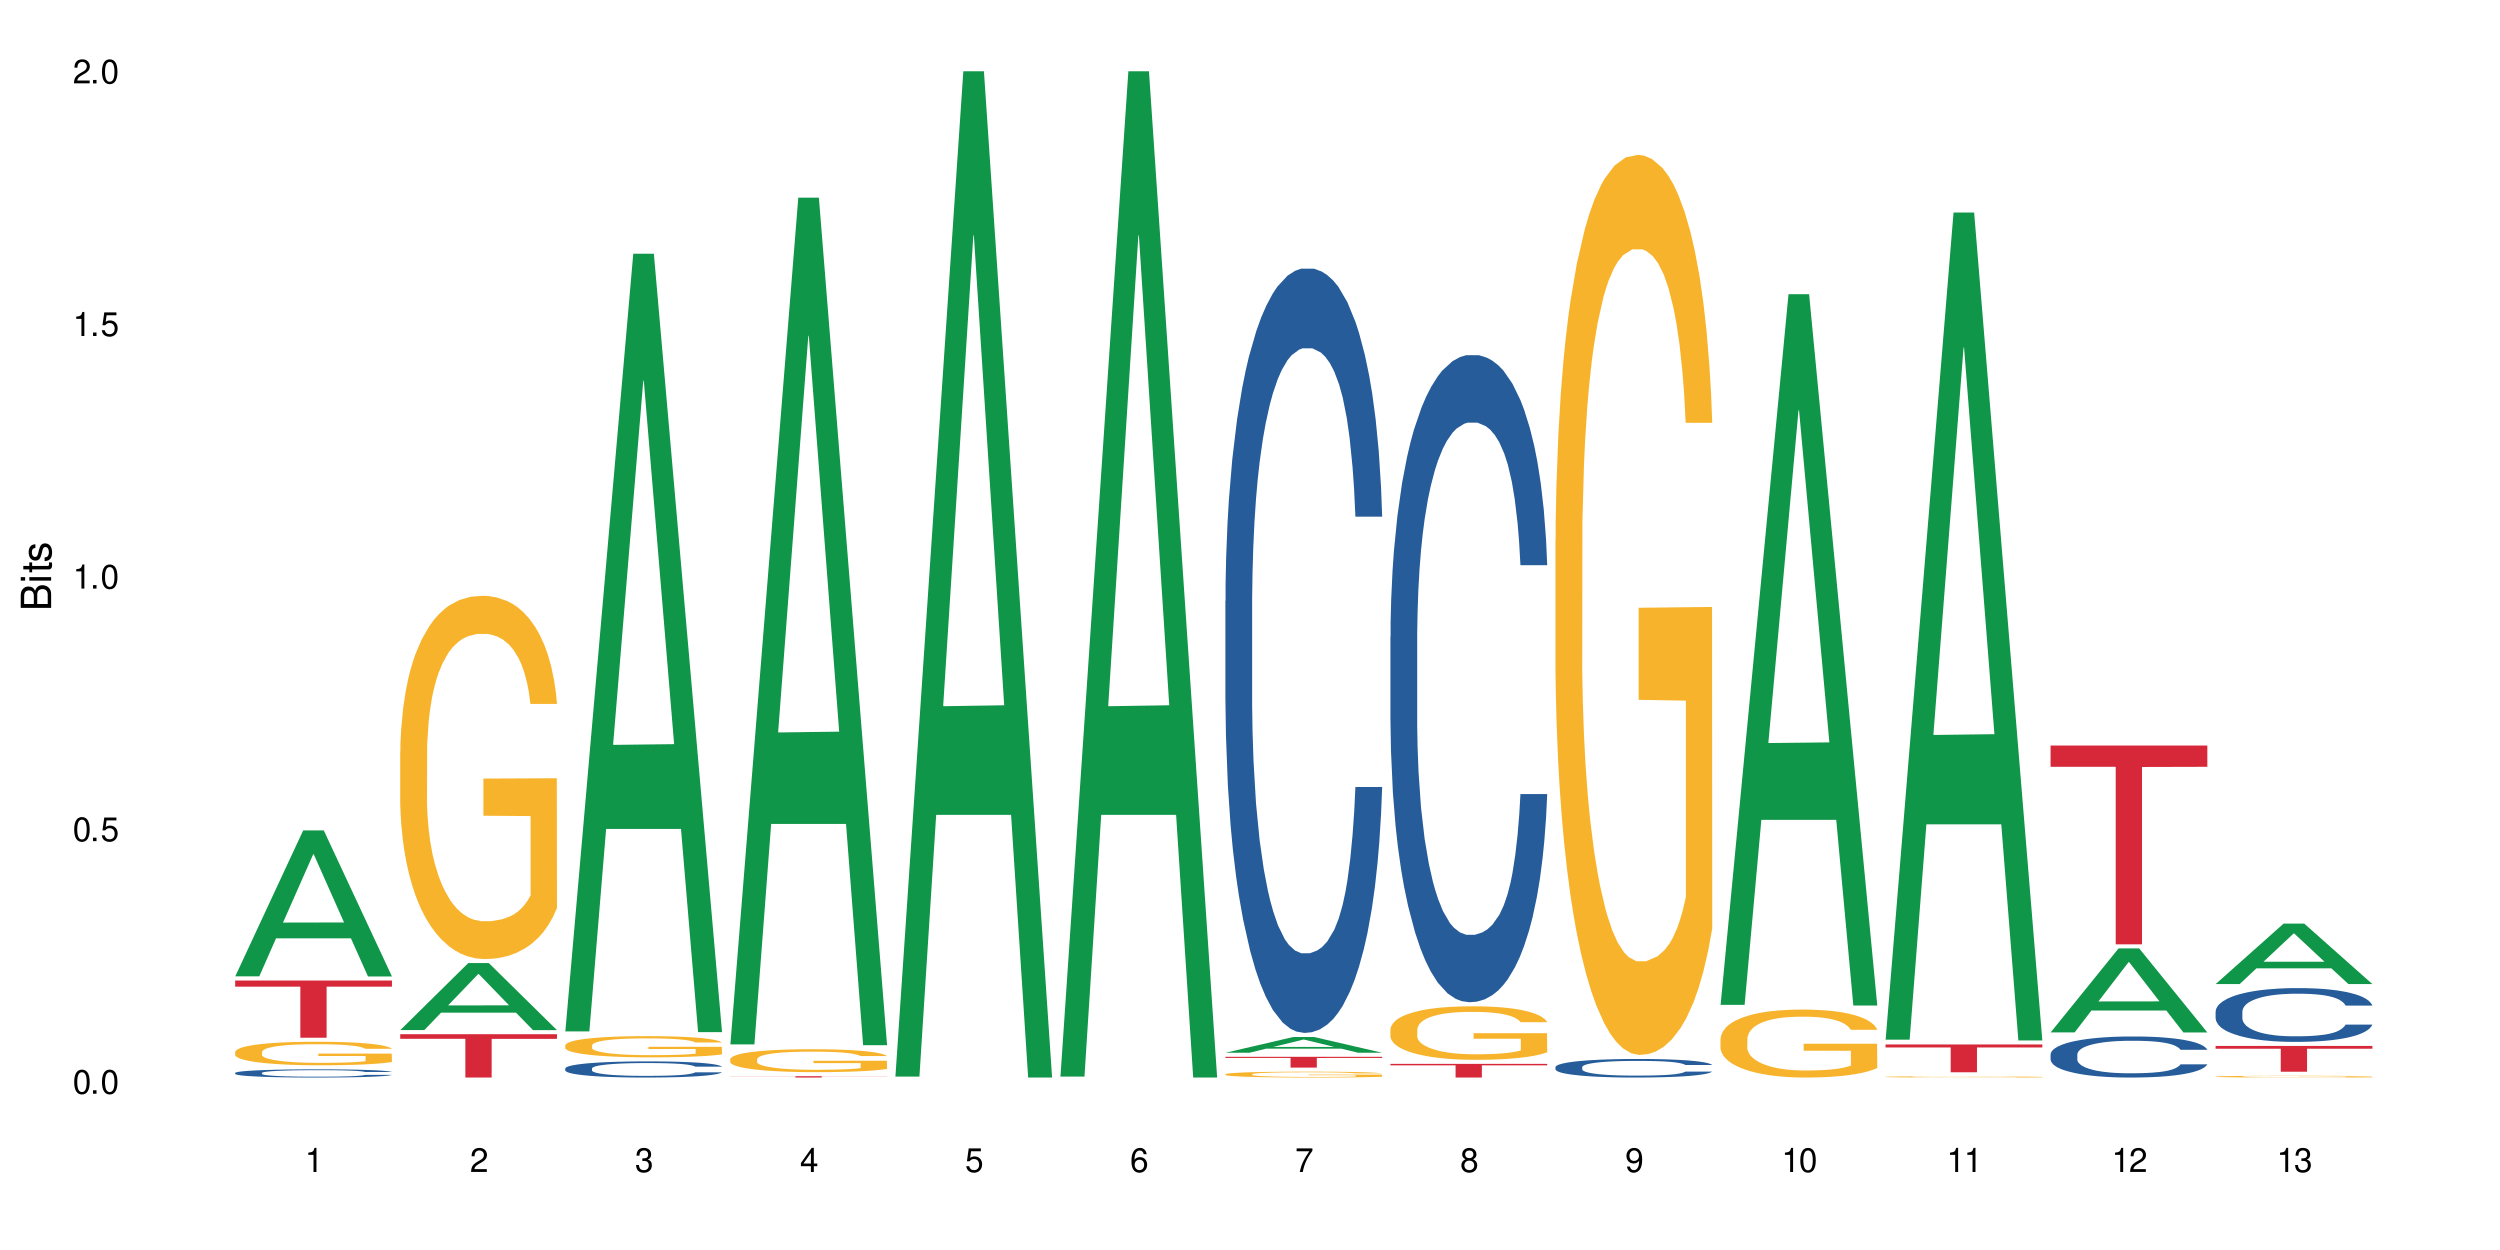 <?xml version="1.0" encoding="UTF-8"?>
<svg xmlns="http://www.w3.org/2000/svg" xmlns:xlink="http://www.w3.org/1999/xlink" width="720" height="360" viewBox="0 0 720 360">
<defs>
<g>
<g id="glyph-0-0">
</g>
<g id="glyph-0-1">
<path d="M 2.641 -6.938 C 2 -6.938 1.422 -6.656 1.078 -6.172 C 0.641 -5.562 0.406 -4.641 0.406 -3.359 C 0.406 -1.016 1.188 0.219 2.641 0.219 C 4.078 0.219 4.859 -1.016 4.859 -3.297 C 4.859 -4.641 4.656 -5.547 4.203 -6.172 C 3.844 -6.656 3.281 -6.938 2.641 -6.938 Z M 2.641 -6.188 C 3.547 -6.188 4 -5.25 4 -3.375 C 4 -1.406 3.562 -0.484 2.625 -0.484 C 1.734 -0.484 1.281 -1.438 1.281 -3.344 C 1.281 -5.25 1.734 -6.188 2.641 -6.188 Z M 2.641 -6.188 "/>
</g>
<g id="glyph-0-2">
<path d="M 1.828 -1 L 0.828 -1 L 0.828 0 L 1.828 0 Z M 1.828 -1 "/>
</g>
<g id="glyph-0-3">
<path d="M 4.562 -6.797 L 1.062 -6.797 L 0.547 -3.094 L 1.328 -3.094 C 1.719 -3.562 2.047 -3.734 2.578 -3.734 C 3.484 -3.734 4.062 -3.109 4.062 -2.094 C 4.062 -1.125 3.484 -0.531 2.578 -0.531 C 1.828 -0.531 1.375 -0.906 1.188 -1.672 L 0.328 -1.672 C 0.453 -1.109 0.547 -0.844 0.75 -0.594 C 1.125 -0.078 1.828 0.219 2.594 0.219 C 3.969 0.219 4.922 -0.781 4.922 -2.219 C 4.922 -3.562 4.031 -4.484 2.719 -4.484 C 2.25 -4.484 1.859 -4.359 1.469 -4.062 L 1.734 -5.969 L 4.562 -5.969 Z M 4.562 -6.797 "/>
</g>
<g id="glyph-0-4">
<path d="M 2.484 -4.938 L 2.484 0 L 3.328 0 L 3.328 -6.938 L 2.766 -6.938 C 2.469 -5.875 2.281 -5.734 0.984 -5.562 L 0.984 -4.938 Z M 2.484 -4.938 "/>
</g>
<g id="glyph-0-5">
<path d="M 4.859 -0.828 L 1.281 -0.828 C 1.359 -1.406 1.672 -1.781 2.5 -2.281 L 3.469 -2.828 C 4.406 -3.344 4.906 -4.062 4.906 -4.906 C 4.906 -5.484 4.672 -6.031 4.266 -6.406 C 3.859 -6.766 3.375 -6.938 2.719 -6.938 C 1.859 -6.938 1.219 -6.625 0.844 -6.031 C 0.609 -5.672 0.5 -5.234 0.484 -4.531 L 1.328 -4.531 C 1.359 -5.016 1.406 -5.281 1.531 -5.516 C 1.75 -5.938 2.188 -6.203 2.703 -6.203 C 3.469 -6.203 4.031 -5.641 4.031 -4.891 C 4.031 -4.344 3.719 -3.859 3.125 -3.516 L 2.234 -3 C 0.812 -2.172 0.406 -1.531 0.328 -0.016 L 4.859 -0.016 Z M 4.859 -0.828 "/>
</g>
<g id="glyph-0-6">
<path d="M 2.125 -3.188 L 2.578 -3.188 C 3.5 -3.188 3.984 -2.766 3.984 -1.922 C 3.984 -1.062 3.469 -0.531 2.594 -0.531 C 1.656 -0.531 1.203 -1 1.156 -2.016 L 0.312 -2.016 C 0.344 -1.453 0.438 -1.094 0.609 -0.781 C 0.953 -0.109 1.625 0.219 2.547 0.219 C 3.953 0.219 4.859 -0.625 4.859 -1.938 C 4.859 -2.828 4.516 -3.297 3.703 -3.594 C 4.344 -3.844 4.656 -4.328 4.656 -5.031 C 4.656 -6.219 3.875 -6.938 2.578 -6.938 C 1.203 -6.938 0.484 -6.172 0.453 -4.703 L 1.297 -4.703 C 1.312 -5.125 1.344 -5.359 1.453 -5.578 C 1.641 -5.969 2.062 -6.203 2.594 -6.203 C 3.344 -6.203 3.797 -5.75 3.797 -5 C 3.797 -4.516 3.609 -4.219 3.25 -4.047 C 3.016 -3.953 2.703 -3.922 2.125 -3.906 Z M 2.125 -3.188 "/>
</g>
<g id="glyph-0-7">
<path d="M 3.141 -1.672 L 3.141 0 L 3.984 0 L 3.984 -1.672 L 4.984 -1.672 L 4.984 -2.438 L 3.984 -2.438 L 3.984 -6.938 L 3.359 -6.938 L 0.266 -2.578 L 0.266 -1.672 Z M 3.141 -2.438 L 1 -2.438 L 3.141 -5.5 Z M 3.141 -2.438 "/>
</g>
<g id="glyph-0-8">
<path d="M 4.781 -5.125 C 4.609 -6.266 3.891 -6.938 2.844 -6.938 C 2.094 -6.938 1.422 -6.578 1.031 -5.953 C 0.594 -5.266 0.406 -4.422 0.406 -3.172 C 0.406 -2 0.578 -1.25 0.984 -0.641 C 1.359 -0.078 1.953 0.219 2.703 0.219 C 3.984 0.219 4.922 -0.75 4.922 -2.094 C 4.922 -3.375 4.062 -4.281 2.844 -4.281 C 2.172 -4.281 1.641 -4.031 1.281 -3.516 C 1.281 -5.234 1.828 -6.188 2.797 -6.188 C 3.391 -6.188 3.797 -5.797 3.938 -5.125 Z M 2.734 -3.531 C 3.547 -3.531 4.062 -2.953 4.062 -2.031 C 4.062 -1.156 3.484 -0.531 2.703 -0.531 C 1.922 -0.531 1.328 -1.188 1.328 -2.078 C 1.328 -2.938 1.906 -3.531 2.734 -3.531 Z M 2.734 -3.531 "/>
</g>
<g id="glyph-0-9">
<path d="M 4.984 -6.797 L 0.438 -6.797 L 0.438 -5.969 L 4.109 -5.969 C 2.5 -3.656 1.828 -2.234 1.328 0 L 2.219 0 C 2.594 -2.172 3.453 -4.047 4.984 -6.094 Z M 4.984 -6.797 "/>
</g>
<g id="glyph-0-10">
<path d="M 3.75 -3.656 C 4.469 -4.094 4.688 -4.438 4.688 -5.078 C 4.688 -6.172 3.844 -6.938 2.641 -6.938 C 1.438 -6.938 0.594 -6.172 0.594 -5.094 C 0.594 -4.438 0.812 -4.094 1.516 -3.656 C 0.734 -3.266 0.359 -2.703 0.359 -1.922 C 0.359 -0.656 1.281 0.219 2.641 0.219 C 3.984 0.219 4.922 -0.656 4.922 -1.922 C 4.922 -2.703 4.531 -3.266 3.75 -3.656 Z M 2.641 -6.188 C 3.359 -6.188 3.812 -5.75 3.812 -5.062 C 3.812 -4.406 3.344 -3.984 2.641 -3.984 C 1.922 -3.984 1.453 -4.406 1.453 -5.078 C 1.453 -5.75 1.922 -6.188 2.641 -6.188 Z M 2.641 -3.266 C 3.484 -3.266 4.062 -2.719 4.062 -1.906 C 4.062 -1.078 3.484 -0.531 2.625 -0.531 C 1.797 -0.531 1.219 -1.094 1.219 -1.906 C 1.219 -2.719 1.781 -3.266 2.641 -3.266 Z M 2.641 -3.266 "/>
</g>
<g id="glyph-0-11">
<path d="M 0.516 -1.578 C 0.672 -0.453 1.406 0.219 2.438 0.219 C 3.188 0.219 3.859 -0.141 4.266 -0.766 C 4.688 -1.453 4.891 -2.297 4.891 -3.547 C 4.891 -4.719 4.703 -5.453 4.312 -6.078 C 3.938 -6.641 3.344 -6.938 2.594 -6.938 C 1.297 -6.938 0.359 -5.969 0.359 -4.625 C 0.359 -3.344 1.234 -2.453 2.453 -2.453 C 3.094 -2.453 3.578 -2.672 4.016 -3.203 C 4 -1.484 3.469 -0.531 2.5 -0.531 C 1.906 -0.531 1.484 -0.906 1.359 -1.578 Z M 2.578 -6.203 C 3.375 -6.203 3.969 -5.531 3.969 -4.641 C 3.969 -3.797 3.391 -3.188 2.547 -3.188 C 1.734 -3.188 1.234 -3.766 1.234 -4.688 C 1.234 -5.562 1.797 -6.203 2.578 -6.203 Z M 2.578 -6.203 "/>
</g>
<g id="glyph-1-0">
</g>
<g id="glyph-1-1">
<path d="M 0 -0.953 L 0 -4.891 C 0 -5.719 -0.234 -6.344 -0.734 -6.797 C -1.188 -7.234 -1.812 -7.469 -2.5 -7.469 C -3.547 -7.469 -4.188 -7 -4.625 -5.875 C -4.984 -6.688 -5.625 -7.094 -6.531 -7.094 C -7.172 -7.094 -7.734 -6.859 -8.141 -6.391 C -8.562 -5.922 -8.75 -5.344 -8.75 -4.5 L -8.75 -0.953 Z M -4.984 -2.062 L -7.766 -2.062 L -7.766 -4.219 C -7.766 -4.844 -7.688 -5.203 -7.453 -5.5 C -7.219 -5.812 -6.859 -5.969 -6.375 -5.969 C -5.891 -5.969 -5.531 -5.812 -5.297 -5.5 C -5.062 -5.203 -4.984 -4.844 -4.984 -4.219 Z M -0.984 -2.062 L -4 -2.062 L -4 -4.781 C -4 -5.766 -3.438 -6.359 -2.484 -6.359 C -1.547 -6.359 -0.984 -5.766 -0.984 -4.781 Z M -0.984 -2.062 "/>
</g>
<g id="glyph-1-2">
<path d="M -6.281 -1.797 L -6.281 -0.797 L 0 -0.797 L 0 -1.797 Z M -8.75 -1.797 L -8.75 -0.797 L -7.484 -0.797 L -7.484 -1.797 Z M -8.75 -1.797 "/>
</g>
<g id="glyph-1-3">
<path d="M -6.281 -3.047 L -6.281 -2.016 L -8.016 -2.016 L -8.016 -1.016 L -6.281 -1.016 L -6.281 -0.172 L -5.469 -0.172 L -5.469 -1.016 L -0.719 -1.016 C -0.078 -1.016 0.281 -1.453 0.281 -2.234 C 0.281 -2.5 0.25 -2.719 0.188 -3.047 L -0.641 -3.047 C -0.609 -2.906 -0.594 -2.766 -0.594 -2.562 C -0.594 -2.141 -0.719 -2.016 -1.156 -2.016 L -5.469 -2.016 L -5.469 -3.047 Z M -6.281 -3.047 "/>
</g>
<g id="glyph-1-4">
<path d="M -4.531 -5.25 C -5.766 -5.25 -6.469 -4.422 -6.469 -2.969 C -6.469 -1.516 -5.719 -0.562 -4.547 -0.562 C -3.562 -0.562 -3.094 -1.062 -2.734 -2.562 L -2.516 -3.484 C -2.344 -4.188 -2.094 -4.469 -1.641 -4.469 C -1.047 -4.469 -0.641 -3.875 -0.641 -3 C -0.641 -2.453 -0.797 -2 -1.062 -1.75 C -1.25 -1.594 -1.422 -1.531 -1.875 -1.469 L -1.875 -0.406 C -0.422 -0.453 0.281 -1.266 0.281 -2.922 C 0.281 -4.5 -0.5 -5.516 -1.719 -5.516 C -2.656 -5.516 -3.172 -4.984 -3.469 -3.734 L -3.703 -2.766 C -3.891 -1.953 -4.156 -1.609 -4.594 -1.609 C -5.188 -1.609 -5.547 -2.125 -5.547 -2.938 C -5.547 -3.75 -5.203 -4.172 -4.531 -4.203 Z M -4.531 -5.25 "/>
</g>
</g>
</defs>
<rect x="-72" y="-36" width="864" height="432" fill="rgb(100%, 100%, 100%)" fill-opacity="1"/>
<path fill-rule="nonzero" fill="rgb(6.275%, 58.824%, 28.235%)" fill-opacity="1" d="M 67.73 281.184 L 67.777 281.145 L 87.316 239.164 L 93.25 239.164 L 112.883 281.223 L 105.984 281.223 L 101.066 270.242 L 79.5 270.242 L 74.676 281.184 L 67.73 281.184 L 81.574 265.703 L 99.086 265.664 L 90.355 246.035 L 90.258 245.996 L 90.164 246.113 L 81.527 265.664 L 81.574 265.703 Z M 67.73 281.184 "/>
<path fill-rule="nonzero" fill="rgb(14.51%, 36.078%, 60%)" fill-opacity="1" d="M 67.73 308.996 L 67.785 308.996 L 67.785 308.941 L 67.953 308.859 L 68.336 308.758 L 68.723 308.684 L 69.715 308.559 L 71.09 308.434 L 72.523 308.34 L 73.566 308.285 L 74.504 308.238 L 76.652 308.16 L 78.027 308.121 L 79.516 308.082 L 81.332 308.047 L 82.652 308.023 L 85.629 307.988 L 87.828 307.973 L 89.535 307.969 L 93.227 307.969 L 95.43 307.977 L 97.027 307.988 L 98.789 308.004 L 100.273 308.023 L 102.863 308.07 L 105.176 308.133 L 106.223 308.168 L 107.875 308.234 L 109.141 308.297 L 110.02 308.355 L 111.012 308.434 L 111.895 308.531 L 112.555 308.641 L 112.883 308.734 L 105.176 308.734 L 104.789 308.648 L 104.348 308.582 L 103.523 308.492 L 102.699 308.43 L 101.543 308.367 L 100.496 308.328 L 99.062 308.285 L 97.797 308.258 L 96.477 308.238 L 95.207 308.227 L 92.785 308.215 L 89.977 308.215 L 88.93 308.219 L 86.785 308.234 L 85.629 308.25 L 83.977 308.281 L 82.82 308.309 L 81.441 308.352 L 80.508 308.391 L 79.352 308.445 L 78.523 308.496 L 77.586 308.566 L 77.035 308.621 L 76.543 308.68 L 76.102 308.754 L 75.77 308.828 L 75.551 308.906 L 75.441 308.984 L 75.441 309.32 L 75.551 309.398 L 75.824 309.488 L 76.543 309.621 L 77.586 309.734 L 78.801 309.828 L 79.957 309.891 L 80.617 309.922 L 81.496 309.957 L 82.875 310 L 84.855 310.043 L 86.012 310.059 L 87.773 310.078 L 89.594 310.086 L 92.016 310.086 L 94.164 310.078 L 95.594 310.066 L 97.082 310.051 L 99.117 310.012 L 100.383 309.977 L 101.484 309.938 L 102.312 309.895 L 102.863 309.859 L 103.688 309.793 L 104.348 309.723 L 104.844 309.645 L 105.176 309.57 L 112.883 309.57 L 112.555 309.656 L 112.059 309.742 L 111.562 309.805 L 110.793 309.879 L 109.91 309.949 L 108.645 310.023 L 107.598 310.074 L 106.223 310.129 L 104.957 310.168 L 103.578 310.203 L 101.543 310.25 L 100.219 310.27 L 98.789 310.289 L 97.082 310.305 L 94.934 310.32 L 92.621 310.332 L 90.473 310.332 L 88.16 310.328 L 86.453 310.32 L 84.195 310.301 L 81.387 310.262 L 79.352 310.219 L 77.754 310.18 L 76.375 310.137 L 74.836 310.078 L 72.852 309.98 L 71.641 309.91 L 70.816 309.848 L 69.879 309.766 L 69.219 309.688 L 68.445 309.566 L 67.895 309.414 L 67.73 309.297 Z M 67.73 308.996 "/>
<path fill-rule="nonzero" fill="rgb(96.863%, 70.196%, 16.863%)" fill-opacity="1" d="M 67.73 302.93 L 67.785 302.926 L 67.785 302.801 L 68.008 302.523 L 68.559 302.141 L 69.273 301.824 L 70.043 301.574 L 70.539 301.445 L 71.367 301.262 L 72.082 301.125 L 73.898 300.844 L 76.211 300.586 L 77.477 300.473 L 78.91 300.367 L 80.945 300.25 L 81.883 300.207 L 84.746 300.109 L 87.996 300.047 L 91.574 300.027 L 93.227 300.035 L 95.484 300.059 L 98.566 300.129 L 100.328 300.191 L 101.707 300.25 L 103.137 300.332 L 104.898 300.457 L 106.551 300.605 L 107.875 300.754 L 109.195 300.938 L 110.297 301.137 L 111.234 301.352 L 112.059 301.613 L 112.555 301.828 L 112.883 302.047 L 105.23 302.047 L 104.789 301.828 L 104.293 301.664 L 103.469 301.457 L 102.641 301.309 L 101.816 301.191 L 100.273 301.031 L 98.953 300.934 L 97.301 300.844 L 95.703 300.789 L 93.887 300.754 L 92.785 300.742 L 89.867 300.742 L 87.223 300.785 L 85.684 300.832 L 84.582 300.883 L 83.039 300.977 L 82.102 301.051 L 81.551 301.098 L 79.902 301.293 L 78.801 301.465 L 78.195 301.582 L 77.422 301.766 L 76.871 301.934 L 76.266 302.184 L 75.938 302.367 L 75.496 302.789 L 75.441 303.902 L 75.605 304.137 L 75.938 304.391 L 76.375 304.613 L 77.035 304.848 L 77.699 305.027 L 78.855 305.27 L 79.844 305.43 L 80.617 305.535 L 82.102 305.703 L 82.707 305.758 L 84.141 305.871 L 85.629 305.957 L 87.445 306.031 L 88.82 306.066 L 91.023 306.098 L 93.832 306.098 L 97.137 306.062 L 99.227 306.012 L 100.66 305.961 L 101.598 305.918 L 102.754 305.852 L 103.578 305.789 L 104.348 305.723 L 105.285 305.617 L 105.285 304.137 L 91.684 304.133 L 91.684 303.438 L 112.828 303.434 L 112.883 305.852 L 111.727 306.02 L 110.297 306.18 L 108.918 306.305 L 107.488 306.406 L 105.449 306.527 L 103.797 306.602 L 101.266 306.688 L 98.953 306.742 L 96.531 306.777 L 94.383 306.797 L 91.852 306.805 L 89.594 306.793 L 87.168 306.754 L 85.242 306.703 L 83.48 306.645 L 81.719 306.562 L 79.516 306.434 L 78.082 306.328 L 76.598 306.199 L 75.109 306.043 L 73.789 305.875 L 72.906 305.746 L 72.027 305.598 L 71.09 305.41 L 70.207 305.203 L 69.547 305.008 L 68.941 304.793 L 68.5 304.59 L 68.062 304.309 L 67.84 304.086 L 67.73 303.895 Z M 67.73 302.93 "/>
<path fill-rule="nonzero" fill="rgb(83.922%, 15.686%, 22.353%)" fill-opacity="1" d="M 67.73 282.387 L 112.883 282.387 L 112.883 284.152 L 94.066 284.164 L 94.066 298.863 L 86.496 298.863 L 86.496 284.18 L 86.387 284.152 L 67.73 284.152 Z M 67.73 282.387 "/>
<path fill-rule="nonzero" fill="rgb(6.275%, 58.824%, 28.235%)" fill-opacity="1" d="M 115.262 296.664 L 115.309 296.645 L 134.848 277.371 L 140.781 277.371 L 160.414 296.684 L 153.516 296.684 L 148.598 291.641 L 127.031 291.641 L 122.207 296.664 L 115.262 296.664 L 129.105 289.555 L 146.617 289.539 L 137.887 280.527 L 137.789 280.508 L 137.691 280.562 L 129.059 289.539 L 129.105 289.555 Z M 115.262 296.664 "/>
<path fill-rule="nonzero" fill="rgb(96.863%, 70.196%, 16.863%)" fill-opacity="1" d="M 115.262 216.395 L 115.316 216.297 L 115.316 214.387 L 115.535 210.086 L 116.086 204.164 L 116.805 199.289 L 117.574 195.469 L 118.07 193.461 L 118.895 190.594 L 119.609 188.492 L 121.43 184.195 L 123.742 180.18 L 125.008 178.461 L 126.438 176.836 L 128.477 175.02 L 129.414 174.352 L 132.277 172.824 L 135.523 171.867 L 139.105 171.582 L 140.758 171.676 L 143.016 172.059 L 146.098 173.109 L 147.859 174.066 L 149.238 175.02 L 150.668 176.262 L 152.43 178.176 L 154.082 180.469 L 155.402 182.762 L 156.727 185.629 L 157.828 188.684 L 158.762 192.027 L 159.59 196.043 L 160.086 199.387 L 160.414 202.73 L 152.762 202.73 L 152.32 199.387 L 151.824 196.805 L 151 193.652 L 150.172 191.359 L 149.348 189.543 L 147.805 187.059 L 146.484 185.531 L 144.832 184.195 L 143.234 183.332 L 141.418 182.762 L 140.316 182.57 L 137.398 182.57 L 134.754 183.238 L 133.211 184.004 L 132.109 184.766 L 130.57 186.199 L 129.633 187.348 L 129.082 188.109 L 127.43 191.074 L 126.328 193.75 L 125.723 195.562 L 124.953 198.43 L 124.402 201.012 L 123.797 204.832 L 123.465 207.699 L 123.023 214.195 L 122.969 231.395 L 123.137 235.027 L 123.465 238.941 L 123.906 242.383 L 124.566 246.012 L 125.227 248.785 L 126.383 252.512 L 127.375 254.996 L 128.145 256.621 L 129.633 259.199 L 130.238 260.059 L 131.672 261.777 L 133.156 263.117 L 134.973 264.262 L 136.352 264.836 L 138.555 265.312 L 141.363 265.312 L 144.668 264.742 L 146.758 263.977 L 148.191 263.211 L 149.125 262.543 L 150.281 261.492 L 151.109 260.535 L 151.879 259.484 L 152.816 257.863 L 152.816 235.027 L 139.215 234.93 L 139.215 224.23 L 160.359 224.133 L 160.414 261.492 L 159.258 264.07 L 157.828 266.555 L 156.449 268.469 L 155.02 270.09 L 152.98 271.906 L 151.328 273.055 L 148.797 274.391 L 146.484 275.25 L 144.059 275.824 L 141.914 276.109 L 139.379 276.207 L 137.121 276.016 L 134.699 275.441 L 132.773 274.68 L 131.012 273.723 L 129.246 272.48 L 127.047 270.473 L 125.613 268.852 L 124.125 266.844 L 122.641 264.453 L 121.316 261.875 L 120.438 259.867 L 119.555 257.574 L 118.621 254.707 L 117.738 251.461 L 117.078 248.496 L 116.473 245.152 L 116.031 242 L 115.59 237.699 L 115.371 234.262 L 115.262 231.301 Z M 115.262 216.395 "/>
<path fill-rule="nonzero" fill="rgb(83.922%, 15.686%, 22.353%)" fill-opacity="1" d="M 115.262 297.848 L 160.414 297.848 L 160.414 299.184 L 141.598 299.195 L 141.598 310.332 L 134.023 310.332 L 134.023 299.207 L 133.914 299.184 L 115.262 299.184 Z M 115.262 297.848 "/>
<path fill-rule="nonzero" fill="rgb(6.275%, 58.824%, 28.235%)" fill-opacity="1" d="M 162.793 297.039 L 162.84 296.828 L 182.379 73.07 L 188.312 73.07 L 207.945 297.246 L 201.047 297.246 L 196.125 238.73 L 174.562 238.73 L 169.738 297.039 L 162.793 297.039 L 176.637 214.523 L 194.148 214.312 L 185.418 109.695 L 185.32 109.484 L 185.223 110.117 L 176.59 214.312 L 176.637 214.523 Z M 162.793 297.039 "/>
<path fill-rule="nonzero" fill="rgb(14.51%, 36.078%, 60%)" fill-opacity="1" d="M 162.793 307.703 L 162.848 307.699 L 162.848 307.598 L 163.012 307.438 L 163.398 307.234 L 163.781 307.094 L 164.773 306.84 L 166.148 306.598 L 167.582 306.414 L 168.629 306.301 L 169.562 306.215 L 171.711 306.059 L 173.09 305.98 L 174.574 305.906 L 176.391 305.836 L 177.715 305.793 L 180.688 305.723 L 182.891 305.695 L 184.598 305.68 L 188.285 305.68 L 190.488 305.699 L 192.086 305.719 L 193.848 305.754 L 195.336 305.793 L 197.922 305.887 L 200.234 306.004 L 201.281 306.07 L 202.934 306.203 L 204.199 306.332 L 205.082 306.441 L 206.074 306.598 L 206.953 306.789 L 207.613 307.008 L 207.945 307.191 L 200.234 307.191 L 199.852 307.02 L 199.41 306.887 L 198.582 306.715 L 197.758 306.59 L 196.602 306.469 L 195.555 306.387 L 194.125 306.305 L 192.855 306.254 L 191.535 306.215 L 190.27 306.191 L 187.848 306.164 L 185.039 306.164 L 183.992 306.176 L 181.844 306.207 L 180.688 306.238 L 179.035 306.297 L 177.879 306.352 L 176.504 306.438 L 175.566 306.512 L 174.41 306.621 L 173.586 306.719 L 172.648 306.859 L 172.098 306.965 L 171.602 307.086 L 171.16 307.223 L 170.832 307.375 L 170.609 307.531 L 170.5 307.684 L 170.5 308.344 L 170.609 308.496 L 170.887 308.676 L 171.602 308.934 L 172.648 309.16 L 173.859 309.336 L 175.016 309.465 L 175.676 309.523 L 176.559 309.594 L 177.934 309.676 L 179.918 309.762 L 181.074 309.797 L 182.836 309.832 L 184.652 309.848 L 187.074 309.848 L 189.223 309.832 L 190.656 309.809 L 192.141 309.777 L 194.18 309.703 L 195.445 309.637 L 196.547 309.555 L 197.371 309.473 L 197.922 309.406 L 198.75 309.273 L 199.41 309.129 L 199.906 308.98 L 200.234 308.836 L 207.945 308.836 L 207.613 309.008 L 207.117 309.172 L 206.625 309.297 L 205.852 309.445 L 204.973 309.574 L 203.703 309.723 L 202.66 309.82 L 201.281 309.93 L 200.016 310.008 L 198.641 310.082 L 196.602 310.168 L 195.281 310.211 L 193.848 310.246 L 192.141 310.281 L 189.992 310.312 L 187.68 310.328 L 185.535 310.332 L 183.219 310.324 L 181.512 310.309 L 179.254 310.27 L 176.449 310.191 L 174.41 310.113 L 172.812 310.031 L 171.438 309.945 L 169.895 309.832 L 167.914 309.645 L 166.699 309.5 L 165.875 309.379 L 164.938 309.215 L 164.277 309.066 L 163.508 308.828 L 162.957 308.527 L 162.793 308.293 Z M 162.793 307.703 "/>
<path fill-rule="nonzero" fill="rgb(96.863%, 70.196%, 16.863%)" fill-opacity="1" d="M 162.793 301.027 L 162.848 301.02 L 162.848 300.91 L 163.066 300.66 L 163.617 300.312 L 164.332 300.027 L 165.105 299.805 L 165.602 299.688 L 166.426 299.52 L 167.141 299.398 L 168.957 299.148 L 171.27 298.914 L 172.539 298.812 L 173.969 298.719 L 176.008 298.613 L 176.941 298.574 L 179.805 298.484 L 183.055 298.43 L 186.633 298.41 L 188.285 298.418 L 190.543 298.441 L 193.629 298.5 L 195.391 298.559 L 196.766 298.613 L 198.199 298.684 L 199.961 298.797 L 201.613 298.93 L 202.934 299.062 L 204.254 299.23 L 205.355 299.41 L 206.293 299.605 L 207.117 299.84 L 207.613 300.035 L 207.945 300.23 L 200.289 300.23 L 199.852 300.035 L 199.355 299.883 L 198.527 299.699 L 197.703 299.566 L 196.875 299.461 L 195.336 299.316 L 194.012 299.227 L 192.363 299.148 L 190.766 299.098 L 188.949 299.062 L 187.848 299.055 L 184.926 299.055 L 182.285 299.094 L 180.742 299.137 L 179.641 299.18 L 178.098 299.266 L 177.164 299.332 L 176.613 299.375 L 174.961 299.551 L 173.859 299.707 L 173.254 299.812 L 172.484 299.98 L 171.934 300.129 L 171.328 300.352 L 170.996 300.52 L 170.555 300.898 L 170.5 301.902 L 170.664 302.113 L 170.996 302.344 L 171.438 302.543 L 172.098 302.754 L 172.758 302.918 L 173.914 303.133 L 174.906 303.281 L 175.676 303.375 L 177.164 303.523 L 177.77 303.574 L 179.199 303.676 L 180.688 303.754 L 182.504 303.82 L 183.883 303.855 L 186.082 303.883 L 188.891 303.883 L 192.195 303.848 L 194.289 303.805 L 195.719 303.758 L 196.656 303.719 L 197.812 303.66 L 198.641 303.602 L 199.41 303.543 L 200.348 303.445 L 200.348 302.113 L 186.746 302.109 L 186.746 301.484 L 207.891 301.477 L 207.945 303.66 L 206.789 303.809 L 205.355 303.953 L 203.98 304.066 L 202.547 304.16 L 200.512 304.266 L 198.859 304.332 L 196.324 304.41 L 194.012 304.461 L 191.59 304.496 L 189.441 304.512 L 186.91 304.516 L 184.652 304.508 L 182.23 304.473 L 180.301 304.43 L 178.539 304.371 L 176.777 304.301 L 174.574 304.184 L 173.145 304.086 L 171.656 303.973 L 170.172 303.832 L 168.848 303.68 L 167.969 303.562 L 167.086 303.43 L 166.148 303.262 L 165.27 303.074 L 164.609 302.898 L 164.004 302.703 L 163.562 302.52 L 163.121 302.27 L 162.902 302.07 L 162.793 301.898 Z M 162.793 301.027 "/>
<path fill-rule="nonzero" fill="rgb(6.275%, 58.824%, 28.235%)" fill-opacity="1" d="M 210.32 300.789 L 210.371 300.559 L 229.906 56.926 L 235.84 56.926 L 255.477 301.02 L 248.578 301.02 L 243.656 237.301 L 222.094 237.301 L 217.27 300.789 L 210.32 300.789 L 224.168 210.945 L 241.68 210.715 L 232.945 96.805 L 232.852 96.578 L 232.754 97.266 L 224.117 210.715 L 224.168 210.945 Z M 210.32 300.789 "/>
<path fill-rule="nonzero" fill="rgb(96.863%, 70.196%, 16.863%)" fill-opacity="1" d="M 210.32 305.008 L 210.375 305.004 L 210.375 304.883 L 210.598 304.609 L 211.148 304.238 L 211.863 303.93 L 212.633 303.688 L 213.129 303.562 L 213.957 303.383 L 214.672 303.25 L 216.488 302.977 L 218.801 302.727 L 220.066 302.617 L 221.5 302.516 L 223.539 302.398 L 224.473 302.359 L 227.336 302.262 L 230.586 302.199 L 234.164 302.184 L 235.816 302.188 L 238.074 302.211 L 241.156 302.277 L 242.922 302.34 L 244.297 302.398 L 245.73 302.477 L 247.492 302.598 L 249.145 302.742 L 250.465 302.887 L 251.785 303.07 L 252.887 303.262 L 253.824 303.473 L 254.648 303.727 L 255.145 303.938 L 255.477 304.148 L 247.82 304.148 L 247.379 303.938 L 246.887 303.773 L 246.059 303.574 L 245.234 303.43 L 244.406 303.316 L 242.863 303.16 L 241.543 303.062 L 239.891 302.977 L 238.293 302.926 L 236.477 302.887 L 235.375 302.875 L 232.457 302.875 L 229.816 302.918 L 228.273 302.965 L 227.172 303.016 L 225.629 303.105 L 224.695 303.176 L 224.145 303.227 L 222.492 303.41 L 221.391 303.582 L 220.785 303.695 L 220.012 303.875 L 219.461 304.039 L 218.855 304.281 L 218.527 304.461 L 218.086 304.871 L 218.031 305.953 L 218.195 306.184 L 218.527 306.43 L 218.965 306.648 L 219.629 306.875 L 220.289 307.051 L 221.445 307.285 L 222.438 307.441 L 223.207 307.547 L 224.695 307.707 L 225.301 307.762 L 226.73 307.871 L 228.219 307.953 L 230.035 308.027 L 231.41 308.062 L 233.613 308.094 L 236.422 308.094 L 239.727 308.059 L 241.82 308.008 L 243.25 307.961 L 244.188 307.918 L 245.344 307.852 L 246.168 307.793 L 246.941 307.727 L 247.875 307.625 L 247.875 306.184 L 234.273 306.176 L 234.273 305.504 L 255.422 305.496 L 255.477 307.852 L 254.32 308.016 L 252.887 308.172 L 251.512 308.293 L 250.078 308.395 L 248.043 308.508 L 246.391 308.582 L 243.855 308.664 L 241.543 308.719 L 239.121 308.758 L 236.973 308.773 L 234.441 308.781 L 232.184 308.77 L 229.758 308.73 L 227.832 308.684 L 226.07 308.625 L 224.309 308.547 L 222.105 308.418 L 220.672 308.316 L 219.188 308.191 L 217.699 308.039 L 216.379 307.875 L 215.496 307.75 L 214.617 307.605 L 213.68 307.426 L 212.801 307.219 L 212.137 307.031 L 211.531 306.82 L 211.094 306.625 L 210.652 306.352 L 210.43 306.137 L 210.32 305.949 Z M 210.32 305.008 "/>
<path fill-rule="nonzero" fill="rgb(83.922%, 15.686%, 22.353%)" fill-opacity="1" d="M 210.32 309.945 L 255.477 309.945 L 255.477 309.984 L 236.656 309.984 L 236.656 310.332 L 229.086 310.332 L 229.086 309.988 L 228.977 309.984 L 210.32 309.984 Z M 210.32 309.945 "/>
<path fill-rule="nonzero" fill="rgb(6.275%, 58.824%, 28.235%)" fill-opacity="1" d="M 257.852 310.059 L 257.898 309.789 L 277.438 20.527 L 283.371 20.527 L 303.004 310.332 L 296.105 310.332 L 291.188 234.684 L 269.621 234.684 L 264.797 310.059 L 257.852 310.059 L 271.695 203.391 L 289.207 203.117 L 280.477 67.875 L 280.379 67.602 L 280.285 68.418 L 271.648 203.117 L 271.695 203.391 Z M 257.852 310.059 "/>
<path fill-rule="nonzero" fill="rgb(6.275%, 58.824%, 28.235%)" fill-opacity="1" d="M 305.383 310.059 L 305.43 309.789 L 324.969 20.527 L 330.902 20.527 L 350.535 310.332 L 343.637 310.332 L 338.715 234.684 L 317.152 234.684 L 312.328 310.059 L 305.383 310.059 L 319.227 203.391 L 336.738 203.117 L 328.008 67.875 L 327.91 67.602 L 327.812 68.418 L 319.18 203.117 L 319.227 203.391 Z M 305.383 310.059 "/>
<path fill-rule="nonzero" fill="rgb(6.275%, 58.824%, 28.235%)" fill-opacity="1" d="M 352.91 303.191 L 352.961 303.188 L 372.496 298.648 L 378.43 298.648 L 398.066 303.195 L 391.168 303.195 L 386.246 302.008 L 364.684 302.008 L 359.859 303.191 L 352.91 303.191 L 366.758 301.516 L 384.27 301.512 L 375.535 299.391 L 375.441 299.387 L 375.344 299.398 L 366.707 301.512 L 366.758 301.516 Z M 352.91 303.191 "/>
<path fill-rule="nonzero" fill="rgb(14.51%, 36.078%, 60%)" fill-opacity="1" d="M 352.91 173.145 L 352.969 172.945 L 352.969 168.113 L 353.133 160.469 L 353.52 150.812 L 353.902 144.172 L 354.895 132.301 L 356.27 120.836 L 357.703 111.98 L 358.75 106.75 L 359.684 102.727 L 361.832 95.281 L 363.211 91.461 L 364.695 88.039 L 366.512 84.617 L 367.836 82.605 L 370.809 79.387 L 373.012 77.98 L 374.719 77.375 L 378.406 77.375 L 380.609 78.18 L 382.207 79.188 L 383.969 80.797 L 385.457 82.605 L 388.043 87.031 L 390.355 92.668 L 391.402 95.887 L 393.055 102.121 L 394.32 108.16 L 395.203 113.391 L 396.195 120.836 L 397.074 129.887 L 397.734 140.148 L 398.066 148.801 L 390.355 148.801 L 389.973 140.754 L 389.531 134.516 L 388.703 126.266 L 387.879 120.43 L 386.723 114.598 L 385.676 110.773 L 384.246 106.953 L 382.977 104.535 L 381.656 102.727 L 380.391 101.52 L 377.965 100.312 L 375.16 100.312 L 374.113 100.715 L 371.965 102.324 L 370.809 103.73 L 369.156 106.551 L 368 109.164 L 366.625 113.188 L 365.688 116.609 L 364.531 121.84 L 363.703 126.469 L 362.77 133.105 L 362.219 138.137 L 361.723 143.77 L 361.281 150.41 L 360.953 157.453 L 360.73 164.895 L 360.621 172.141 L 360.621 203.324 L 360.73 210.566 L 361.008 219.02 L 361.723 231.289 L 362.77 241.953 L 363.98 250.406 L 365.137 256.441 L 365.797 259.258 L 366.68 262.477 L 368.055 266.5 L 370.039 270.523 L 371.195 272.133 L 372.957 273.742 L 374.773 274.547 L 377.195 274.547 L 379.344 273.742 L 380.773 272.738 L 382.262 271.129 L 384.301 267.707 L 385.566 264.488 L 386.668 260.664 L 387.492 256.844 L 388.043 253.625 L 388.871 247.387 L 389.531 240.547 L 390.027 233.504 L 390.355 226.664 L 398.066 226.664 L 397.734 234.711 L 397.238 242.559 L 396.742 248.391 L 395.973 255.434 L 395.094 261.672 L 393.824 268.715 L 392.781 273.34 L 391.402 278.371 L 390.137 282.195 L 388.758 285.613 L 386.723 289.637 L 385.402 291.648 L 383.969 293.461 L 382.262 295.07 L 380.113 296.477 L 377.801 297.281 L 375.652 297.484 L 373.34 297.082 L 371.633 296.277 L 369.375 294.465 L 366.566 290.844 L 364.531 287.023 L 362.934 283.199 L 361.559 279.176 L 360.016 273.742 L 358.031 264.891 L 356.82 258.051 L 355.996 252.418 L 355.059 244.57 L 354.398 237.527 L 353.629 226.262 L 353.078 211.977 L 352.91 200.91 Z M 352.91 173.145 "/>
<path fill-rule="nonzero" fill="rgb(96.863%, 70.196%, 16.863%)" fill-opacity="1" d="M 352.91 309.367 L 352.969 309.363 L 352.969 309.332 L 353.188 309.262 L 353.738 309.168 L 354.453 309.09 L 355.227 309.027 L 355.719 308.996 L 356.547 308.949 L 357.262 308.914 L 359.078 308.844 L 361.391 308.781 L 362.66 308.754 L 364.09 308.727 L 366.129 308.695 L 367.062 308.688 L 369.926 308.66 L 373.176 308.645 L 376.754 308.641 L 378.406 308.645 L 380.664 308.648 L 383.75 308.664 L 385.512 308.68 L 386.887 308.695 L 388.32 308.719 L 390.082 308.746 L 391.734 308.785 L 393.055 308.82 L 394.375 308.867 L 395.477 308.918 L 396.414 308.973 L 397.238 309.035 L 397.734 309.09 L 398.066 309.145 L 390.41 309.145 L 389.973 309.09 L 389.477 309.051 L 388.648 308.996 L 387.824 308.961 L 386.996 308.93 L 385.457 308.891 L 384.133 308.867 L 382.48 308.844 L 380.887 308.832 L 379.066 308.82 L 375.047 308.82 L 372.406 308.828 L 370.863 308.844 L 369.762 308.855 L 368.219 308.879 L 367.285 308.895 L 365.082 308.957 L 363.98 309 L 363.375 309.027 L 362.602 309.074 L 362.055 309.117 L 361.445 309.18 L 361.117 309.227 L 360.676 309.328 L 360.621 309.609 L 360.785 309.668 L 361.117 309.73 L 361.559 309.785 L 362.219 309.844 L 362.879 309.891 L 364.035 309.949 L 365.027 309.988 L 365.797 310.016 L 367.285 310.059 L 367.891 310.07 L 369.32 310.098 L 370.809 310.121 L 372.625 310.141 L 374.004 310.148 L 376.203 310.156 L 379.012 310.156 L 382.316 310.148 L 384.41 310.133 L 385.84 310.121 L 386.777 310.113 L 387.934 310.094 L 388.758 310.078 L 389.531 310.062 L 390.465 310.035 L 390.465 309.668 L 376.867 309.664 L 376.867 309.492 L 398.012 309.492 L 398.066 310.094 L 396.91 310.137 L 395.477 310.176 L 394.102 310.207 L 392.668 310.234 L 390.633 310.262 L 388.98 310.281 L 386.445 310.305 L 384.133 310.316 L 381.711 310.328 L 379.562 310.332 L 377.031 310.332 L 374.773 310.328 L 372.352 310.32 L 370.422 310.309 L 368.66 310.293 L 366.898 310.273 L 364.695 310.238 L 363.266 310.215 L 361.777 310.18 L 360.289 310.141 L 358.969 310.102 L 358.09 310.066 L 357.207 310.031 L 356.27 309.984 L 355.391 309.934 L 354.73 309.883 L 354.125 309.832 L 353.684 309.781 L 353.242 309.711 L 353.023 309.656 L 352.91 309.605 Z M 352.91 309.367 "/>
<path fill-rule="nonzero" fill="rgb(83.922%, 15.686%, 22.353%)" fill-opacity="1" d="M 352.91 304.359 L 398.066 304.359 L 398.066 304.691 L 379.246 304.695 L 379.246 307.477 L 371.676 307.477 L 371.676 304.699 L 371.566 304.691 L 352.91 304.691 Z M 352.91 304.359 "/>
<path fill-rule="nonzero" fill="rgb(14.51%, 36.078%, 60%)" fill-opacity="1" d="M 400.441 183.379 L 400.496 183.211 L 400.496 179.121 L 400.664 172.648 L 401.047 164.473 L 401.434 158.852 L 402.426 148.801 L 403.801 139.094 L 405.234 131.598 L 406.277 127.168 L 407.215 123.762 L 409.363 117.461 L 410.738 114.223 L 412.227 111.328 L 414.043 108.434 L 415.363 106.73 L 418.34 104.004 L 420.539 102.812 L 422.246 102.301 L 425.938 102.301 L 428.141 102.98 L 429.738 103.832 L 431.5 105.195 L 432.984 106.73 L 435.574 110.477 L 437.887 115.246 L 438.934 117.973 L 440.586 123.25 L 441.852 128.363 L 442.73 132.789 L 443.723 139.094 L 444.605 146.758 L 445.266 155.445 L 445.598 162.77 L 437.887 162.77 L 437.5 155.957 L 437.062 150.676 L 436.234 143.691 L 435.41 138.754 L 434.254 133.812 L 433.207 130.574 L 431.773 127.34 L 430.508 125.297 L 429.188 123.762 L 427.918 122.742 L 425.496 121.719 L 422.688 121.719 L 421.641 122.059 L 419.496 123.422 L 418.34 124.613 L 416.688 127 L 415.531 129.215 L 414.152 132.621 L 413.219 135.516 L 412.062 139.945 L 411.234 143.863 L 410.301 149.484 L 409.75 153.742 L 409.254 158.512 L 408.812 164.133 L 408.48 170.094 L 408.262 176.395 L 408.152 182.527 L 408.152 208.93 L 408.262 215.062 L 408.535 222.215 L 409.254 232.605 L 410.301 241.637 L 411.512 248.789 L 412.668 253.898 L 413.328 256.285 L 414.207 259.008 L 415.586 262.414 L 417.566 265.824 L 418.723 267.184 L 420.484 268.547 L 422.305 269.23 L 424.727 269.23 L 426.875 268.547 L 428.305 267.695 L 429.793 266.332 L 431.828 263.438 L 433.098 260.711 L 434.195 257.477 L 435.023 254.238 L 435.574 251.516 L 436.398 246.234 L 437.062 240.441 L 437.555 234.48 L 437.887 228.688 L 445.598 228.688 L 445.266 235.504 L 444.77 242.145 L 444.273 247.086 L 443.504 253.047 L 442.621 258.328 L 441.355 264.289 L 440.309 268.207 L 438.934 272.465 L 437.668 275.703 L 436.289 278.598 L 434.254 282.004 L 432.93 283.707 L 431.5 285.242 L 429.793 286.602 L 427.645 287.797 L 425.332 288.477 L 423.184 288.648 L 420.871 288.309 L 419.164 287.625 L 416.906 286.094 L 414.098 283.027 L 412.062 279.789 L 410.465 276.555 L 409.086 273.148 L 407.547 268.547 L 405.562 261.055 L 404.352 255.262 L 403.527 250.492 L 402.59 243.848 L 401.93 237.887 L 401.156 228.348 L 400.605 216.254 L 400.441 206.887 Z M 400.441 183.379 "/>
<path fill-rule="nonzero" fill="rgb(96.863%, 70.196%, 16.863%)" fill-opacity="1" d="M 400.441 296.414 L 400.496 296.402 L 400.496 296.121 L 400.719 295.484 L 401.27 294.613 L 401.984 293.895 L 402.754 293.332 L 403.25 293.035 L 404.078 292.613 L 404.793 292.305 L 406.609 291.672 L 408.922 291.078 L 410.188 290.824 L 411.621 290.586 L 413.656 290.316 L 414.594 290.219 L 417.457 289.996 L 420.707 289.855 L 424.285 289.812 L 425.938 289.824 L 428.195 289.883 L 431.277 290.035 L 433.039 290.176 L 434.418 290.316 L 435.848 290.5 L 437.609 290.781 L 439.262 291.121 L 440.586 291.457 L 441.906 291.883 L 443.008 292.332 L 443.945 292.824 L 444.77 293.418 L 445.266 293.91 L 445.598 294.402 L 437.941 294.402 L 437.5 293.91 L 437.004 293.527 L 436.18 293.062 L 435.355 292.727 L 434.527 292.457 L 432.984 292.094 L 431.664 291.867 L 430.012 291.672 L 428.414 291.543 L 426.598 291.457 L 425.496 291.43 L 422.578 291.43 L 419.934 291.527 L 418.395 291.641 L 417.293 291.754 L 415.75 291.965 L 414.812 292.133 L 414.262 292.246 L 412.613 292.684 L 411.512 293.078 L 410.906 293.344 L 410.133 293.77 L 409.582 294.148 L 408.977 294.711 L 408.648 295.133 L 408.207 296.09 L 408.152 298.625 L 408.316 299.16 L 408.648 299.738 L 409.086 300.246 L 409.75 300.781 L 410.41 301.188 L 411.566 301.738 L 412.555 302.105 L 413.328 302.344 L 414.812 302.723 L 415.422 302.852 L 416.852 303.105 L 418.34 303.301 L 420.156 303.469 L 421.531 303.555 L 423.734 303.625 L 426.543 303.625 L 429.848 303.539 L 431.941 303.426 L 433.371 303.316 L 434.309 303.215 L 435.465 303.062 L 436.289 302.922 L 437.062 302.766 L 437.996 302.527 L 437.996 299.16 L 424.395 299.148 L 424.395 297.57 L 445.539 297.555 L 445.598 303.062 L 444.438 303.441 L 443.008 303.809 L 441.633 304.09 L 440.199 304.328 L 438.16 304.598 L 436.512 304.766 L 433.977 304.961 L 431.664 305.09 L 429.242 305.172 L 427.094 305.215 L 424.562 305.23 L 422.305 305.203 L 419.879 305.117 L 417.953 305.004 L 416.191 304.863 L 414.43 304.68 L 412.227 304.387 L 410.793 304.145 L 409.309 303.852 L 407.82 303.5 L 406.5 303.117 L 405.617 302.82 L 404.738 302.484 L 403.801 302.062 L 402.922 301.582 L 402.258 301.148 L 401.652 300.652 L 401.215 300.188 L 400.773 299.555 L 400.551 299.047 L 400.441 298.613 Z M 400.441 296.414 "/>
<path fill-rule="nonzero" fill="rgb(83.922%, 15.686%, 22.353%)" fill-opacity="1" d="M 400.441 306.395 L 445.598 306.395 L 445.598 306.816 L 426.777 306.82 L 426.777 310.332 L 419.207 310.332 L 419.207 306.824 L 419.098 306.816 L 400.441 306.816 Z M 400.441 306.395 "/>
<path fill-rule="nonzero" fill="rgb(14.51%, 36.078%, 60%)" fill-opacity="1" d="M 447.973 307.312 L 448.027 307.309 L 448.027 307.191 L 448.191 307.004 L 448.578 306.77 L 448.965 306.609 L 449.953 306.32 L 451.332 306.043 L 452.762 305.828 L 453.809 305.699 L 454.746 305.602 L 456.895 305.422 L 458.27 305.328 L 459.758 305.246 L 461.574 305.164 L 462.895 305.113 L 465.867 305.035 L 468.07 305 L 469.777 304.988 L 473.469 304.988 L 475.672 305.008 L 477.266 305.031 L 479.027 305.07 L 480.516 305.113 L 483.105 305.223 L 485.418 305.359 L 486.465 305.438 L 488.113 305.586 L 489.383 305.734 L 490.262 305.859 L 491.254 306.043 L 492.137 306.262 L 492.797 306.512 L 493.125 306.723 L 485.418 306.723 L 485.031 306.527 L 484.59 306.375 L 483.766 306.176 L 482.938 306.031 L 481.781 305.891 L 480.734 305.797 L 479.305 305.703 L 478.039 305.645 L 476.715 305.602 L 475.449 305.574 L 473.027 305.543 L 470.219 305.543 L 469.172 305.555 L 467.023 305.594 L 465.867 305.625 L 464.215 305.695 L 463.059 305.758 L 461.684 305.855 L 460.746 305.938 L 459.59 306.066 L 458.766 306.18 L 457.828 306.34 L 457.277 306.461 L 456.781 306.598 L 456.344 306.762 L 456.012 306.93 L 455.793 307.113 L 455.68 307.289 L 455.68 308.047 L 455.793 308.223 L 456.066 308.426 L 456.781 308.727 L 457.828 308.984 L 459.039 309.188 L 460.195 309.336 L 460.859 309.402 L 461.738 309.48 L 463.117 309.578 L 465.098 309.676 L 466.254 309.715 L 468.016 309.754 L 469.832 309.773 L 472.258 309.773 L 474.402 309.754 L 475.836 309.73 L 477.32 309.691 L 479.359 309.609 L 480.625 309.531 L 481.727 309.438 L 482.555 309.344 L 483.105 309.266 L 483.93 309.117 L 484.59 308.949 L 485.086 308.777 L 485.418 308.613 L 493.125 308.613 L 492.797 308.809 L 492.301 309 L 491.805 309.141 L 491.035 309.312 L 490.152 309.461 L 488.887 309.633 L 487.84 309.746 L 486.465 309.867 L 485.195 309.961 L 483.82 310.043 L 481.781 310.141 L 480.461 310.191 L 479.027 310.234 L 477.32 310.273 L 475.176 310.309 L 472.863 310.328 L 470.715 310.332 L 468.402 310.324 L 466.695 310.305 L 464.438 310.258 L 461.629 310.172 L 459.59 310.078 L 457.996 309.984 L 456.617 309.887 L 455.074 309.754 L 453.094 309.539 L 451.883 309.375 L 451.055 309.238 L 450.121 309.047 L 449.461 308.875 L 448.688 308.602 L 448.137 308.254 L 447.973 307.988 Z M 447.973 307.312 "/>
<path fill-rule="nonzero" fill="rgb(96.863%, 70.196%, 16.863%)" fill-opacity="1" d="M 447.973 155.625 L 448.027 155.387 L 448.027 150.652 L 448.246 140 L 448.797 125.32 L 449.516 113.246 L 450.285 103.777 L 450.781 98.805 L 451.605 91.703 L 452.324 86.496 L 454.141 75.844 L 456.453 65.898 L 457.719 61.637 L 459.152 57.613 L 461.188 53.117 L 462.125 51.457 L 464.988 47.672 L 468.238 45.305 L 471.816 44.594 L 473.469 44.828 L 475.727 45.777 L 478.809 48.383 L 480.57 50.75 L 481.949 53.117 L 483.379 56.195 L 485.141 60.93 L 486.793 66.609 L 488.113 72.293 L 489.438 79.395 L 490.539 86.969 L 491.473 95.254 L 492.301 105.199 L 492.797 113.484 L 493.125 121.77 L 485.473 121.77 L 485.031 113.484 L 484.535 107.094 L 483.711 99.281 L 482.883 93.598 L 482.059 89.102 L 480.516 82.945 L 479.195 79.156 L 477.543 75.844 L 475.945 73.711 L 474.129 72.293 L 473.027 71.816 L 470.109 71.816 L 467.465 73.477 L 465.922 75.371 L 464.824 77.262 L 463.281 80.812 L 462.344 83.656 L 461.793 85.551 L 460.141 92.887 L 459.039 99.516 L 458.434 104.016 L 457.664 111.117 L 457.113 117.508 L 456.508 126.977 L 456.176 134.082 L 455.738 150.18 L 455.68 192.793 L 455.848 201.789 L 456.176 211.496 L 456.617 220.016 L 457.277 229.012 L 457.938 235.879 L 459.094 245.109 L 460.086 251.266 L 460.859 255.293 L 462.344 261.684 L 462.949 263.812 L 464.383 268.074 L 465.867 271.391 L 467.688 274.23 L 469.062 275.652 L 471.266 276.836 L 474.074 276.836 L 477.379 275.414 L 479.469 273.52 L 480.902 271.625 L 481.836 269.969 L 482.992 267.363 L 483.82 264.996 L 484.59 262.395 L 485.527 258.367 L 485.527 201.789 L 471.926 201.551 L 471.926 175.035 L 493.07 174.801 L 493.125 267.363 L 491.969 273.758 L 490.539 279.91 L 489.16 284.648 L 487.73 288.672 L 485.691 293.168 L 484.039 296.012 L 481.508 299.324 L 479.195 301.457 L 476.773 302.875 L 474.625 303.586 L 472.09 303.824 L 469.832 303.348 L 467.41 301.93 L 465.484 300.035 L 463.723 297.668 L 461.957 294.59 L 459.758 289.617 L 458.324 285.594 L 456.836 280.621 L 455.352 274.703 L 454.031 268.312 L 453.148 263.34 L 452.266 257.66 L 451.332 250.555 L 450.449 242.508 L 449.789 235.168 L 449.184 226.883 L 448.742 219.07 L 448.301 208.418 L 448.082 199.895 L 447.973 192.555 Z M 447.973 155.625 "/>
<path fill-rule="nonzero" fill="rgb(6.275%, 58.824%, 28.235%)" fill-opacity="1" d="M 495.504 289.398 L 495.551 289.207 L 515.09 84.734 L 521.023 84.734 L 540.656 289.594 L 533.758 289.594 L 528.836 236.117 L 507.273 236.117 L 502.449 289.398 L 495.504 289.398 L 509.348 213.996 L 526.859 213.805 L 518.129 118.203 L 518.031 118.012 L 517.934 118.59 L 509.301 213.805 L 509.348 213.996 Z M 495.504 289.398 "/>
<path fill-rule="nonzero" fill="rgb(96.863%, 70.196%, 16.863%)" fill-opacity="1" d="M 495.504 299.141 L 495.559 299.121 L 495.559 298.766 L 495.777 297.961 L 496.328 296.852 L 497.043 295.941 L 497.816 295.227 L 498.312 294.852 L 499.137 294.312 L 499.852 293.922 L 501.668 293.117 L 503.984 292.363 L 505.25 292.043 L 506.68 291.738 L 508.719 291.398 L 509.652 291.273 L 512.52 290.988 L 515.766 290.809 L 519.348 290.754 L 520.996 290.773 L 523.254 290.844 L 526.34 291.043 L 528.102 291.219 L 529.477 291.398 L 530.91 291.633 L 532.672 291.988 L 534.324 292.418 L 535.645 292.848 L 536.965 293.383 L 538.066 293.957 L 539.004 294.582 L 539.832 295.332 L 540.324 295.957 L 540.656 296.586 L 533.004 296.586 L 532.562 295.957 L 532.066 295.477 L 531.238 294.887 L 530.414 294.457 L 529.59 294.117 L 528.047 293.652 L 526.723 293.367 L 525.074 293.117 L 523.477 292.953 L 521.66 292.848 L 520.559 292.812 L 517.641 292.812 L 514.996 292.938 L 513.453 293.078 L 512.352 293.223 L 510.812 293.492 L 509.875 293.707 L 509.324 293.848 L 507.672 294.402 L 506.57 294.902 L 505.965 295.242 L 505.195 295.781 L 504.645 296.262 L 504.039 296.977 L 503.707 297.516 L 503.266 298.73 L 503.211 301.949 L 503.375 302.625 L 503.707 303.359 L 504.148 304.004 L 504.809 304.684 L 505.469 305.203 L 506.625 305.898 L 507.617 306.363 L 508.387 306.668 L 509.875 307.148 L 510.48 307.312 L 511.91 307.633 L 513.398 307.883 L 515.215 308.098 L 516.594 308.203 L 518.797 308.293 L 521.602 308.293 L 524.906 308.188 L 527 308.043 L 528.43 307.902 L 529.367 307.777 L 530.523 307.578 L 531.352 307.402 L 532.121 307.203 L 533.059 306.898 L 533.059 302.625 L 519.457 302.609 L 519.457 300.605 L 540.602 300.59 L 540.656 307.578 L 539.5 308.062 L 538.066 308.527 L 536.691 308.883 L 535.258 309.188 L 533.223 309.527 L 531.57 309.742 L 529.039 309.992 L 526.723 310.152 L 524.301 310.262 L 522.152 310.316 L 519.621 310.332 L 517.363 310.297 L 514.941 310.188 L 513.012 310.047 L 511.25 309.867 L 509.488 309.637 L 507.285 309.258 L 505.855 308.957 L 504.367 308.582 L 502.883 308.133 L 501.559 307.652 L 500.68 307.273 L 499.797 306.848 L 498.863 306.309 L 497.98 305.703 L 497.32 305.148 L 496.715 304.523 L 496.273 303.934 L 495.832 303.129 L 495.613 302.484 L 495.504 301.93 Z M 495.504 299.141 "/>
<path fill-rule="nonzero" fill="rgb(6.275%, 58.824%, 28.235%)" fill-opacity="1" d="M 543.031 299.426 L 543.082 299.203 L 562.617 61.219 L 568.551 61.219 L 588.188 299.648 L 581.289 299.648 L 576.367 237.41 L 554.805 237.41 L 549.98 299.426 L 543.031 299.426 L 556.879 211.668 L 574.391 211.441 L 565.656 100.176 L 565.562 99.953 L 565.465 100.621 L 556.828 211.441 L 556.879 211.668 Z M 543.031 299.426 "/>
<path fill-rule="nonzero" fill="rgb(96.863%, 70.196%, 16.863%)" fill-opacity="1" d="M 543.031 310.125 L 543.086 310.125 L 543.086 310.117 L 543.309 310.105 L 543.859 310.082 L 544.574 310.066 L 545.344 310.055 L 545.84 310.047 L 546.668 310.035 L 547.383 310.027 L 549.199 310.016 L 551.512 310 L 552.777 309.992 L 554.211 309.988 L 556.25 309.98 L 557.184 309.98 L 560.047 309.973 L 563.297 309.973 L 566.875 309.969 L 568.527 309.969 L 570.785 309.973 L 573.871 309.977 L 575.633 309.98 L 577.008 309.98 L 578.441 309.988 L 580.203 309.992 L 581.855 310 L 583.176 310.008 L 584.496 310.02 L 585.598 310.031 L 586.535 310.043 L 587.359 310.055 L 587.855 310.066 L 588.188 310.078 L 580.531 310.078 L 580.09 310.066 L 579.598 310.059 L 578.77 310.047 L 577.945 310.039 L 577.117 310.031 L 575.578 310.023 L 574.254 310.02 L 572.602 310.016 L 571.008 310.012 L 569.188 310.008 L 565.168 310.008 L 562.527 310.012 L 560.984 310.012 L 559.883 310.016 L 558.34 310.02 L 557.406 310.023 L 554.102 310.047 L 553.496 310.055 L 552.723 310.062 L 552.172 310.07 L 551.566 310.086 L 551.238 310.094 L 550.797 310.117 L 550.742 310.176 L 550.906 310.191 L 551.238 310.203 L 551.68 310.215 L 553 310.238 L 554.156 310.25 L 555.148 310.258 L 555.918 310.266 L 557.406 310.273 L 558.012 310.277 L 559.441 310.281 L 560.93 310.289 L 562.746 310.293 L 572.438 310.293 L 574.531 310.289 L 575.961 310.289 L 576.898 310.285 L 578.055 310.281 L 578.879 310.277 L 579.652 310.273 L 580.586 310.27 L 580.586 310.191 L 566.984 310.191 L 566.984 310.152 L 588.133 310.152 L 588.188 310.281 L 587.031 310.289 L 585.598 310.301 L 584.223 310.305 L 582.789 310.312 L 580.754 310.316 L 579.102 310.32 L 576.566 310.324 L 574.254 310.328 L 571.832 310.332 L 564.895 310.332 L 562.473 310.328 L 560.543 310.328 L 557.02 310.32 L 554.816 310.312 L 553.387 310.309 L 550.41 310.293 L 549.09 310.281 L 548.207 310.277 L 547.328 310.27 L 546.391 310.258 L 545.512 310.246 L 544.852 310.238 L 544.242 310.227 L 543.805 310.215 L 543.363 310.199 L 543.145 310.188 L 543.031 310.176 Z M 543.031 310.125 "/>
<path fill-rule="nonzero" fill="rgb(83.922%, 15.686%, 22.353%)" fill-opacity="1" d="M 543.031 300.812 L 588.188 300.812 L 588.188 301.668 L 569.367 301.676 L 569.367 308.805 L 561.797 308.805 L 561.797 301.684 L 561.688 301.668 L 543.031 301.668 Z M 543.031 300.812 "/>
<path fill-rule="nonzero" fill="rgb(6.275%, 58.824%, 28.235%)" fill-opacity="1" d="M 590.562 297.324 L 590.609 297.305 L 610.148 273.137 L 616.082 273.137 L 635.715 297.348 L 628.816 297.348 L 623.898 291.027 L 602.332 291.027 L 597.508 297.324 L 590.562 297.324 L 604.406 288.414 L 621.918 288.391 L 613.188 277.09 L 613.09 277.07 L 612.996 277.137 L 604.359 288.391 L 604.406 288.414 Z M 590.562 297.324 "/>
<path fill-rule="nonzero" fill="rgb(14.51%, 36.078%, 60%)" fill-opacity="1" d="M 590.562 303.656 L 590.617 303.645 L 590.617 303.387 L 590.781 302.977 L 591.168 302.457 L 591.555 302.102 L 592.547 301.461 L 593.922 300.848 L 595.352 300.371 L 596.398 300.09 L 597.336 299.875 L 599.484 299.473 L 600.859 299.27 L 602.348 299.086 L 604.164 298.902 L 605.484 298.793 L 608.461 298.621 L 610.66 298.547 L 612.367 298.512 L 616.059 298.512 L 618.262 298.555 L 619.859 298.609 L 621.621 298.695 L 623.105 298.793 L 625.695 299.031 L 628.008 299.332 L 629.055 299.508 L 630.707 299.84 L 631.973 300.164 L 632.852 300.445 L 633.844 300.848 L 634.727 301.332 L 635.387 301.883 L 635.715 302.348 L 628.008 302.348 L 627.621 301.914 L 627.18 301.582 L 626.355 301.137 L 625.531 300.824 L 624.371 300.512 L 623.328 300.305 L 621.895 300.102 L 620.629 299.973 L 619.309 299.875 L 618.039 299.809 L 615.617 299.746 L 612.809 299.746 L 611.762 299.766 L 609.617 299.852 L 608.461 299.93 L 606.809 300.078 L 605.652 300.219 L 604.273 300.438 L 603.34 300.621 L 602.18 300.902 L 601.355 301.148 L 600.418 301.504 L 599.867 301.777 L 599.375 302.078 L 598.934 302.434 L 598.602 302.812 L 598.383 303.211 L 598.273 303.602 L 598.273 305.277 L 598.383 305.664 L 598.656 306.117 L 599.375 306.777 L 600.418 307.352 L 601.633 307.805 L 602.789 308.129 L 603.449 308.281 L 604.328 308.453 L 605.707 308.668 L 607.688 308.883 L 608.844 308.973 L 610.605 309.059 L 612.422 309.102 L 614.848 309.102 L 616.996 309.059 L 618.426 309.004 L 619.914 308.918 L 621.949 308.734 L 623.215 308.562 L 624.316 308.355 L 625.145 308.148 L 625.695 307.977 L 626.52 307.641 L 627.18 307.273 L 627.676 306.898 L 628.008 306.531 L 635.715 306.531 L 635.387 306.961 L 634.891 307.383 L 634.395 307.695 L 633.625 308.074 L 632.742 308.41 L 631.477 308.789 L 630.43 309.035 L 629.055 309.305 L 627.785 309.512 L 626.41 309.695 L 624.371 309.91 L 623.051 310.02 L 621.621 310.117 L 619.914 310.203 L 617.766 310.277 L 615.453 310.32 L 613.305 310.332 L 610.992 310.312 L 609.285 310.27 L 607.027 310.172 L 604.219 309.977 L 602.18 309.77 L 600.586 309.566 L 599.207 309.348 L 597.668 309.059 L 595.684 308.582 L 594.473 308.215 L 593.645 307.914 L 592.711 307.492 L 592.051 307.113 L 591.277 306.508 L 590.727 305.742 L 590.562 305.145 Z M 590.562 303.656 "/>
<path fill-rule="nonzero" fill="rgb(83.922%, 15.686%, 22.353%)" fill-opacity="1" d="M 590.562 214.711 L 635.715 214.711 L 635.715 220.84 L 616.898 220.891 L 616.898 271.973 L 609.328 271.973 L 609.328 220.945 L 609.219 220.84 L 590.562 220.84 Z M 590.562 214.711 "/>
<path fill-rule="nonzero" fill="rgb(6.275%, 58.824%, 28.235%)" fill-opacity="1" d="M 638.094 283.402 L 638.141 283.387 L 657.68 265.996 L 663.613 265.996 L 683.246 283.418 L 676.348 283.418 L 671.426 278.871 L 649.863 278.871 L 645.039 283.402 L 638.094 283.402 L 651.938 276.988 L 669.449 276.973 L 660.719 268.84 L 660.621 268.824 L 660.523 268.875 L 651.891 276.973 L 651.938 276.988 Z M 638.094 283.402 "/>
<path fill-rule="nonzero" fill="rgb(14.51%, 36.078%, 60%)" fill-opacity="1" d="M 638.094 291.32 L 638.148 291.305 L 638.148 290.965 L 638.312 290.43 L 638.699 289.75 L 639.086 289.281 L 640.074 288.449 L 641.453 287.641 L 642.883 287.02 L 643.93 286.648 L 644.867 286.367 L 647.012 285.844 L 648.391 285.574 L 649.879 285.332 L 651.695 285.094 L 653.016 284.953 L 655.988 284.727 L 658.191 284.625 L 659.898 284.582 L 663.59 284.582 L 665.789 284.641 L 667.387 284.711 L 669.148 284.824 L 670.637 284.953 L 673.227 285.262 L 675.539 285.66 L 676.582 285.887 L 678.234 286.324 L 679.504 286.75 L 680.383 287.117 L 681.375 287.641 L 682.254 288.277 L 682.918 289 L 683.246 289.609 L 675.539 289.609 L 675.152 289.043 L 674.711 288.602 L 673.887 288.023 L 673.059 287.613 L 671.902 287.203 L 670.855 286.934 L 669.426 286.664 L 668.16 286.496 L 666.836 286.367 L 665.57 286.281 L 663.148 286.195 L 660.34 286.195 L 659.293 286.227 L 657.145 286.34 L 655.988 286.438 L 654.336 286.637 L 653.18 286.82 L 651.805 287.102 L 650.867 287.344 L 649.711 287.711 L 648.887 288.035 L 647.949 288.504 L 647.398 288.859 L 646.902 289.254 L 646.465 289.723 L 646.133 290.215 L 645.914 290.738 L 645.801 291.25 L 645.801 293.441 L 645.914 293.953 L 646.188 294.547 L 646.902 295.41 L 647.949 296.16 L 649.16 296.754 L 650.316 297.18 L 650.977 297.379 L 651.859 297.605 L 653.234 297.887 L 655.219 298.172 L 656.375 298.285 L 658.137 298.398 L 659.953 298.453 L 662.375 298.453 L 664.523 298.398 L 665.957 298.324 L 667.441 298.211 L 669.48 297.973 L 670.746 297.746 L 671.848 297.477 L 672.676 297.207 L 673.227 296.98 L 674.051 296.543 L 674.711 296.062 L 675.207 295.566 L 675.539 295.086 L 683.246 295.086 L 682.918 295.652 L 682.422 296.203 L 681.926 296.613 L 681.152 297.109 L 680.273 297.547 L 679.008 298.043 L 677.961 298.367 L 676.582 298.723 L 675.316 298.992 L 673.941 299.23 L 671.902 299.516 L 670.582 299.656 L 669.148 299.785 L 667.441 299.898 L 665.297 299.996 L 662.984 300.051 L 660.836 300.066 L 658.523 300.039 L 656.816 299.98 L 654.559 299.855 L 651.75 299.602 L 649.711 299.332 L 648.113 299.062 L 646.738 298.777 L 645.195 298.398 L 643.215 297.773 L 642.004 297.293 L 641.176 296.898 L 640.242 296.344 L 639.578 295.848 L 638.809 295.055 L 638.258 294.051 L 638.094 293.273 Z M 638.094 291.32 "/>
<path fill-rule="nonzero" fill="rgb(96.863%, 70.196%, 16.863%)" fill-opacity="1" d="M 638.094 310.047 L 638.148 310.047 L 638.148 310.035 L 638.367 310.016 L 638.918 309.988 L 639.637 309.965 L 640.406 309.945 L 640.902 309.938 L 641.727 309.922 L 642.441 309.914 L 644.262 309.891 L 646.574 309.871 L 647.84 309.863 L 649.27 309.855 L 651.309 309.848 L 652.246 309.844 L 655.109 309.836 L 658.355 309.832 L 665.848 309.832 L 668.93 309.84 L 670.691 309.844 L 672.066 309.848 L 673.5 309.855 L 675.262 309.863 L 676.914 309.875 L 678.234 309.887 L 679.559 309.898 L 680.66 309.914 L 681.594 309.93 L 682.422 309.949 L 682.918 309.965 L 683.246 309.98 L 675.594 309.98 L 675.152 309.965 L 674.656 309.953 L 673.832 309.938 L 673.004 309.926 L 672.18 309.918 L 670.637 309.906 L 669.316 309.898 L 667.664 309.891 L 666.066 309.887 L 664.25 309.887 L 663.148 309.883 L 660.23 309.883 L 657.586 309.887 L 656.043 309.891 L 654.941 309.895 L 653.402 309.902 L 652.465 309.906 L 651.914 309.91 L 650.262 309.926 L 649.16 309.938 L 648.555 309.945 L 647.785 309.961 L 647.234 309.973 L 646.629 309.992 L 646.297 310.004 L 645.855 310.035 L 645.801 310.117 L 645.969 310.137 L 646.297 310.152 L 646.738 310.172 L 648.059 310.203 L 649.215 310.219 L 650.207 310.23 L 650.977 310.238 L 652.465 310.25 L 653.07 310.254 L 654.504 310.262 L 655.988 310.27 L 657.805 310.273 L 659.184 310.277 L 661.387 310.281 L 664.195 310.281 L 667.496 310.277 L 669.59 310.273 L 671.023 310.27 L 671.957 310.266 L 673.113 310.262 L 673.941 310.258 L 674.711 310.254 L 675.648 310.246 L 675.648 310.137 L 662.047 310.137 L 662.047 310.082 L 683.191 310.082 L 683.246 310.262 L 682.09 310.273 L 680.66 310.285 L 679.281 310.297 L 677.852 310.305 L 675.812 310.312 L 674.16 310.316 L 671.629 310.324 L 669.316 310.328 L 666.891 310.332 L 659.953 310.332 L 657.531 310.328 L 655.605 310.324 L 653.84 310.32 L 652.078 310.316 L 649.879 310.305 L 648.445 310.297 L 646.957 310.289 L 645.473 310.277 L 644.148 310.266 L 643.27 310.254 L 642.387 310.242 L 641.453 310.23 L 640.57 310.215 L 639.91 310.199 L 639.305 310.184 L 638.863 310.168 L 638.422 310.148 L 638.203 310.133 L 638.094 310.117 Z M 638.094 310.047 "/>
<path fill-rule="nonzero" fill="rgb(83.922%, 15.686%, 22.353%)" fill-opacity="1" d="M 638.094 301.23 L 683.246 301.23 L 683.246 302.027 L 664.43 302.035 L 664.43 308.668 L 656.855 308.668 L 656.855 302.039 L 656.746 302.027 L 638.094 302.027 Z M 638.094 301.23 "/>
<g fill="rgb(0%, 0%, 0%)" fill-opacity="1">
<use xlink:href="#glyph-0-1" x="20.965" y="314.993"/>
<use xlink:href="#glyph-0-2" x="25.965" y="314.993"/>
<use xlink:href="#glyph-0-1" x="28.965" y="314.993"/>
</g>
<g fill="rgb(0%, 0%, 0%)" fill-opacity="1">
<use xlink:href="#glyph-0-1" x="20.965" y="242.251"/>
<use xlink:href="#glyph-0-2" x="25.965" y="242.251"/>
<use xlink:href="#glyph-0-3" x="28.965" y="242.251"/>
</g>
<g fill="rgb(0%, 0%, 0%)" fill-opacity="1">
<use xlink:href="#glyph-0-4" x="20.965" y="169.509"/>
<use xlink:href="#glyph-0-2" x="25.965" y="169.509"/>
<use xlink:href="#glyph-0-1" x="28.965" y="169.509"/>
</g>
<g fill="rgb(0%, 0%, 0%)" fill-opacity="1">
<use xlink:href="#glyph-0-4" x="20.965" y="96.767"/>
<use xlink:href="#glyph-0-2" x="25.965" y="96.767"/>
<use xlink:href="#glyph-0-3" x="28.965" y="96.767"/>
</g>
<g fill="rgb(0%, 0%, 0%)" fill-opacity="1">
<use xlink:href="#glyph-0-5" x="20.965" y="24.024"/>
<use xlink:href="#glyph-0-2" x="25.965" y="24.024"/>
<use xlink:href="#glyph-0-1" x="28.965" y="24.024"/>
</g>
<g fill="rgb(0%, 0%, 0%)" fill-opacity="1">
<use xlink:href="#glyph-0-4" x="87.809" y="337.532"/>
</g>
<g fill="rgb(0%, 0%, 0%)" fill-opacity="1">
<use xlink:href="#glyph-0-5" x="135.34" y="337.532"/>
</g>
<g fill="rgb(0%, 0%, 0%)" fill-opacity="1">
<use xlink:href="#glyph-0-6" x="182.867" y="337.532"/>
</g>
<g fill="rgb(0%, 0%, 0%)" fill-opacity="1">
<use xlink:href="#glyph-0-7" x="230.398" y="337.532"/>
</g>
<g fill="rgb(0%, 0%, 0%)" fill-opacity="1">
<use xlink:href="#glyph-0-3" x="277.93" y="337.532"/>
</g>
<g fill="rgb(0%, 0%, 0%)" fill-opacity="1">
<use xlink:href="#glyph-0-8" x="325.457" y="337.532"/>
</g>
<g fill="rgb(0%, 0%, 0%)" fill-opacity="1">
<use xlink:href="#glyph-0-9" x="372.988" y="337.532"/>
</g>
<g fill="rgb(0%, 0%, 0%)" fill-opacity="1">
<use xlink:href="#glyph-0-10" x="420.52" y="337.532"/>
</g>
<g fill="rgb(0%, 0%, 0%)" fill-opacity="1">
<use xlink:href="#glyph-0-11" x="468.051" y="337.532"/>
</g>
<g fill="rgb(0%, 0%, 0%)" fill-opacity="1">
<use xlink:href="#glyph-0-4" x="513.078" y="337.532"/>
<use xlink:href="#glyph-0-1" x="518.078" y="337.532"/>
</g>
<g fill="rgb(0%, 0%, 0%)" fill-opacity="1">
<use xlink:href="#glyph-0-4" x="560.609" y="337.532"/>
<use xlink:href="#glyph-0-4" x="565.609" y="337.532"/>
</g>
<g fill="rgb(0%, 0%, 0%)" fill-opacity="1">
<use xlink:href="#glyph-0-4" x="608.141" y="337.532"/>
<use xlink:href="#glyph-0-5" x="613.141" y="337.532"/>
</g>
<g fill="rgb(0%, 0%, 0%)" fill-opacity="1">
<use xlink:href="#glyph-0-4" x="655.668" y="337.532"/>
<use xlink:href="#glyph-0-6" x="660.668" y="337.532"/>
</g>
<g fill="rgb(0%, 0%, 0%)" fill-opacity="1">
<use xlink:href="#glyph-1-1" x="14.725" y="176.012"/>
<use xlink:href="#glyph-1-2" x="14.725" y="168.012"/>
<use xlink:href="#glyph-1-3" x="14.725" y="165.012"/>
<use xlink:href="#glyph-1-4" x="14.725" y="162.012"/>
</g>
</svg>
